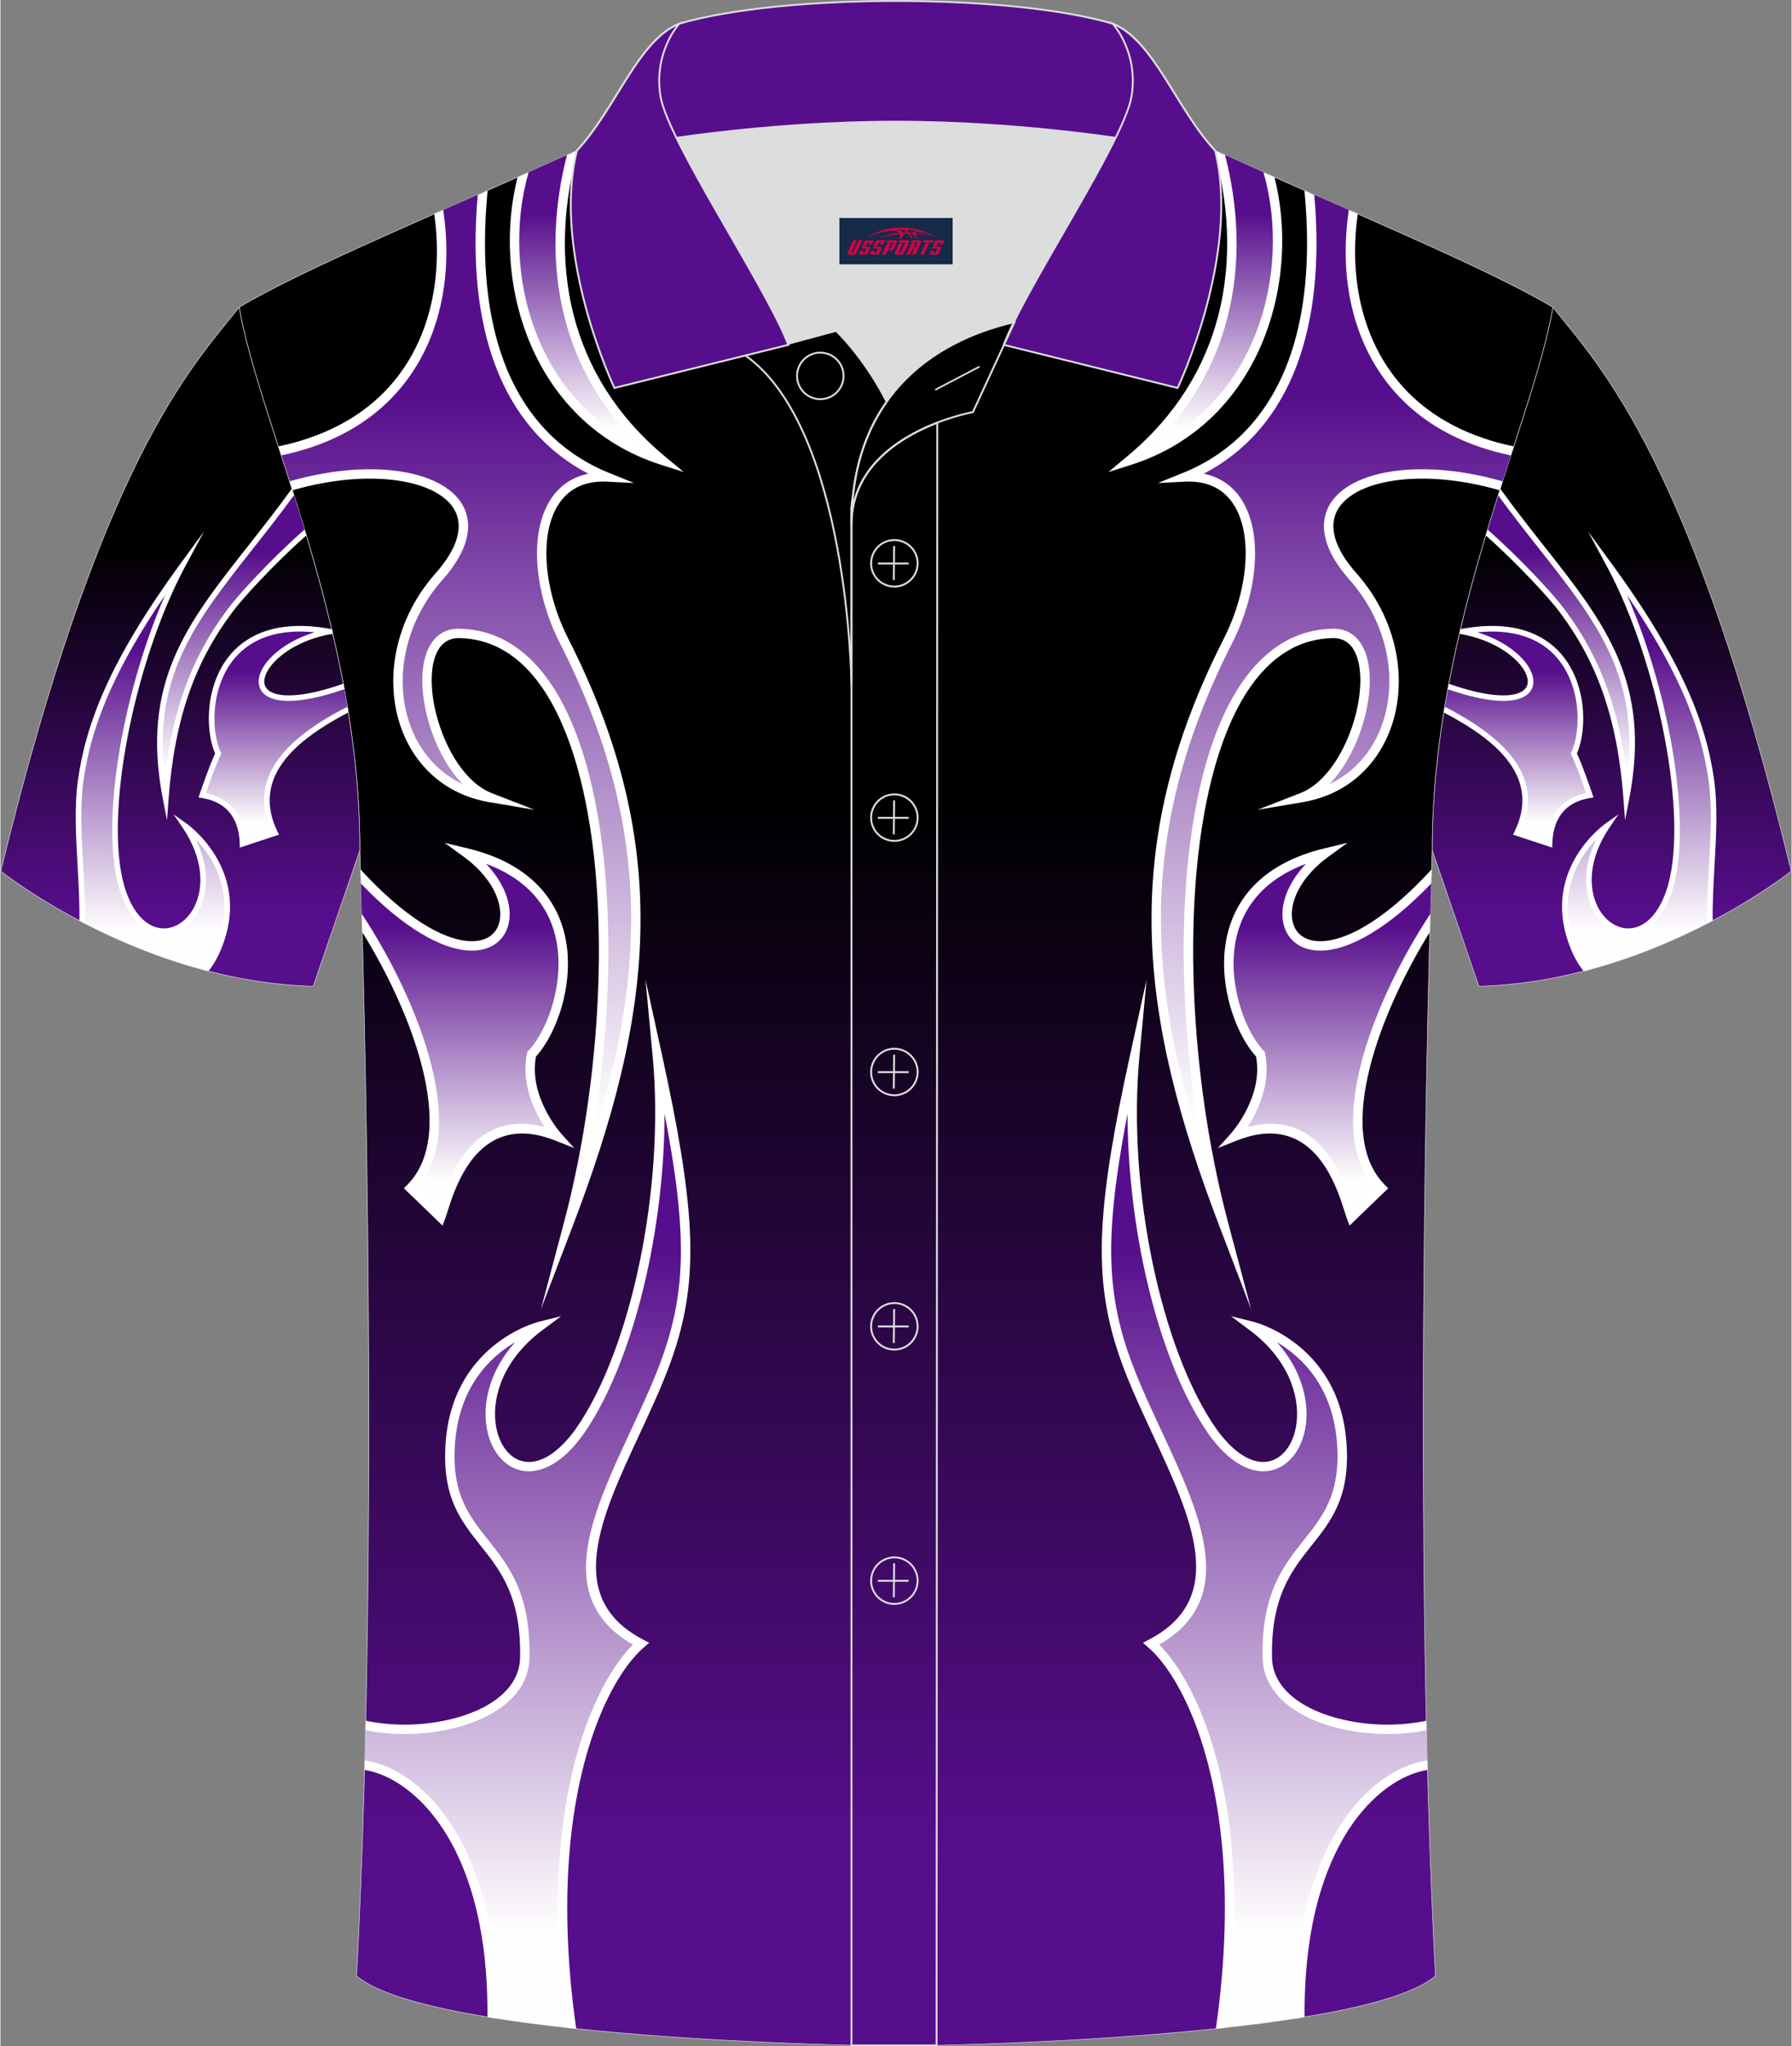 <?xml version="1.0" encoding="utf-8"?>
<!-- Generator: Adobe Illustrator 24.0.1, SVG Export Plug-In . SVG Version: 6.00 Build 0)  -->
<svg xmlns="http://www.w3.org/2000/svg" xmlns:xlink="http://www.w3.org/1999/xlink" version="1.1" id="图层_1" x="0px" y="0px" width="379.8px" height="433.5px" viewBox="0 0 379.63 433.53" enable-background="new 0 0 379.63 433.53" xml:space="preserve">
<rect x="0" y="0" width="379.63" height="433.53" fill="#808080" stroke="none"/>
<g>
	<g>
		
			<linearGradient id="SVGID_1_" gradientUnits="userSpaceOnUse" x1="341.511" y1="616.95" x2="341.511" y2="473.11" gradientTransform="matrix(1 0 0 1 0 -408)">
			<stop offset="0.1" style="stop-color:#570E8C"/>
			<stop offset="0.65" style="stop-color:#000000"/>
		</linearGradient>
		
			<path fill-rule="evenodd" clip-rule="evenodd" fill="url(#SVGID_1_)" stroke="#DCDDDD" stroke-width="0.118" stroke-miterlimit="22.926" d="    M329.05,65.11c10.24,12.8,29.36,32.42,50.52,119.44c0,0-29.19,23.38-66.21,24.4c0,0-7.16-20.82-9.9-28.84    C303.46,132.33,324.77,89.87,329.05,65.11z"/>
		
			<linearGradient id="SVGID_2_" gradientUnits="userSpaceOnUse" x1="330.422" y1="512.22" x2="330.422" y2="577.36" gradientTransform="matrix(1 0 0 1 0 -408)">
			<stop offset="0.2" style="stop-color:#570E8C"/>
			<stop offset="0.9" style="stop-color:#FFFEFE"/>
		</linearGradient>
		<path fill-rule="evenodd" clip-rule="evenodd" fill="url(#SVGID_2_)" d="M317.66,104.22c16.83,23.22,32.85,35.11,26.94,65.14    c-1.29-17.5-5.75-29.48-13.66-40.05c-2.16-2.92-8.94-10.3-15.94-16.51C315.89,109.87,316.77,107.01,317.66,104.22z"/>
		
			<linearGradient id="SVGID_3_" gradientUnits="userSpaceOnUse" x1="321.441" y1="541.2" x2="321.441" y2="586.75" gradientTransform="matrix(1 0 0 1 0 -408)">
			<stop offset="0.2" style="stop-color:#570E8C"/>
			<stop offset="0.9" style="stop-color:#FFFEFE"/>
		</linearGradient>
		<path fill-rule="evenodd" clip-rule="evenodd" fill="url(#SVGID_3_)" d="M309.95,133.79c25.26-4.53,27.13,18.27,23.53,25.83    c1.26,2.56,3.39,8.85,3.39,8.85c-7.51,1.19-8.48,7.26-8.53,10.28l-6.91-2.29c6.02-12.37-4.59-20.53-15.41-26.16    c0.27-1.64,0.55-3.28,0.86-4.9C332.24,154.21,327.03,137,309.95,133.79z"/>
		
			<linearGradient id="SVGID_4_" gradientUnits="userSpaceOnUse" x1="347.34" y1="527.83" x2="347.34" y2="613.58" gradientTransform="matrix(1 0 0 1 0 -408)">
			<stop offset="0.2" style="stop-color:#570E8C"/>
			<stop offset="0.9" style="stop-color:#FFFEFE"/>
		</linearGradient>
		<path fill-rule="evenodd" clip-rule="evenodd" fill="url(#SVGID_4_)" d="M340.63,174.89c0,0-13.21,9.14-7.71,24.66    c0.89,2.57,2.01,4.5,3.27,6.03c10.14-2.67,19.06-6.54,26.14-10.23c-0.18-9.64,1.55-20.94,0.35-29.76    c-1.65-12.04-6.73-25.39-21.61-45.76c10.55,19.62,17.41,52.43,12.89,68.11C348.07,207.56,328.36,192.9,340.63,174.89z"/>
		<path fill-rule="evenodd" clip-rule="evenodd" fill="#FFFFFF" d="M317.88,103.53c3.16,4.38,6.31,8.37,9.28,12.14    c13.02,16.5,22.89,29.02,18.02,53.81l-0.84,4.29l-0.32-4.36c-0.64-8.7-2.07-16.02-4.31-22.47s-5.31-12.03-9.23-17.27l0,0    c-2.13-2.88-8.76-10.1-15.65-16.24l0.37-1.24c7.11,6.27,14.03,13.81,16.23,16.78l0,0c3.99,5.33,7.11,11.02,9.39,17.58    c1.87,5.38,3.18,11.35,3.95,18.18c2.76-21.33-6.53-33.11-18.53-48.33c-2.82-3.58-5.79-7.34-8.8-11.47L317.88,103.53z"/>
		<path fill-rule="evenodd" clip-rule="evenodd" fill="#FFFFFF" d="M309.85,133.21c6.71-1.21,11.83-0.51,15.65,1.32    c2.92,1.39,5.08,3.43,6.64,5.79c1.54,2.34,2.48,5,2.96,7.63c0.8,4.48,0.25,8.93-0.96,11.67c1.29,2.73,3.29,8.65,3.3,8.67    l0.21,0.66l-0.68,0.11c-3.55,0.56-5.54,2.26-6.65,4.17c-1.12,1.93-1.36,4.1-1.39,5.54l-0.02,0.8l-0.76-0.25l-6.91-2.28l-0.64-0.21    l0.3-0.6c3.5-7.19,1.14-12.92-3.59-17.53c-3.1-3.02-7.22-5.58-11.39-7.76l0.2-1.22c4.37,2.26,8.73,4.94,12.01,8.14    c4.94,4.81,7.48,10.79,4.11,18.28l5.54,1.83c0.1-1.52,0.46-3.5,1.52-5.32c1.19-2.05,3.25-3.88,6.79-4.62    c-0.57-1.66-2.13-6.09-3.14-8.13l-0.13-0.26l0.12-0.26c1.2-2.52,1.77-6.83,0.98-11.21c-0.45-2.49-1.33-4.99-2.78-7.19    c-1.44-2.19-3.45-4.09-6.16-5.38c-3.03-1.45-6.95-2.14-11.93-1.64c5.29,1.61,9.13,4.54,10.84,7.3c0.94,1.52,1.26,3.01,0.85,4.26    c-0.41,1.28-1.55,2.26-3.51,2.71c-2.83,0.65-7.54,0.18-14.49-2.22l0.22-1.16c6.78,2.37,11.32,2.85,14,2.23    c1.51-0.35,2.36-1.04,2.65-1.92c0.29-0.91,0.02-2.06-0.73-3.28c-1.87-3.02-6.58-6.28-13.06-7.5l-0.62-0.12l0.23-0.97    L309.85,133.21z"/>
		<path fill-rule="evenodd" clip-rule="evenodd" fill="#FFFFFF" d="M338.25,177.79c-3.44,3.6-8.49,11.07-4.77,21.56l0,0    c0.91,2.6,2.05,4.54,3.35,6.05l-1.28,0.34c-1.22-1.54-2.31-3.47-3.19-6c-5.65-15.94,7.89-25.31,7.93-25.33l2.66-1.88l-1.84,2.69    c-4.51,6.62-4.58,12.74-2.63,16.75c0.84,1.73,2.06,3.06,3.46,3.86c1.37,0.79,2.91,1.06,4.42,0.7c2.71-0.65,5.4-3.33,7.03-8.76l0,0    c2.18-7.57,1.67-19.21-0.64-31.43c-2.43-12.82-6.84-26.25-12.2-36.23l-4.05-7.53l5.05,6.91c7.46,10.22,12.47,18.69,15.82,26.11    c3.36,7.44,5.06,13.84,5.89,19.91c0.74,5.41,0.39,11.7,0.04,17.98c-0.22,3.93-0.44,7.87-0.38,11.55l-1.18,0.61    c-0.08-3.9,0.15-8.06,0.38-12.23c0.35-6.23,0.69-12.47-0.03-17.75c-0.82-5.97-2.49-12.26-5.8-19.59    c-2.66-5.88-6.37-12.44-11.55-20.03c3.98,9.03,7.21,19.75,9.17,30.07c2.34,12.38,2.85,24.23,0.61,31.98v0.01    c-1.77,5.89-4.79,8.83-7.88,9.57c-1.83,0.44-3.67,0.11-5.29-0.82c-1.59-0.92-2.98-2.42-3.93-4.37    C335.64,188.82,335.4,183.57,338.25,177.79z"/>
	</g>
	
		<linearGradient id="SVGID_5_" gradientUnits="userSpaceOnUse" x1="189.816" y1="841.45" x2="189.816" y2="435.82" gradientTransform="matrix(1 0 0 1 0 -408)">
		<stop offset="0.1" style="stop-color:#570E8C"/>
		<stop offset="0.65" style="stop-color:#000000"/>
	</linearGradient>
	
		<path fill-rule="evenodd" clip-rule="evenodd" fill="url(#SVGID_5_)" stroke="#DCDDDD" stroke-width="0.118" stroke-miterlimit="22.926" d="   M76.18,180.12c0,0,4.68,137.15-0.7,238.51c15.6,13.15,104.62,14.84,114.34,14.82c9.72,0.03,98.74-1.67,114.34-14.82   c-5.38-101.36-0.7-238.51-0.7-238.51c0-47.79,21.31-90.25,25.59-115.01c-13.68-8.25-45.44-21.32-67.38-31.34   c-5.84-2.66-10.73-4.57-15.09-5.94l-113.56-0.01c-4.32,1.37-9.2,3.29-15.06,5.95c-21.94,10.02-53.7,23.09-67.37,31.34   C54.87,89.87,76.18,132.33,76.18,180.12z"/>
	<g>
		<g>
			
				<linearGradient id="SVGID_6_" gradientUnits="userSpaceOnUse" x1="124.589" y1="440.31" x2="124.589" y2="505.49" gradientTransform="matrix(1 0 0 1 0 -408)">
				<stop offset="0.2" style="stop-color:#570E8C"/>
				<stop offset="0.9" style="stop-color:#FFFEFE"/>
			</linearGradient>
			<path fill-rule="evenodd" clip-rule="evenodd" fill="url(#SVGID_6_)" d="M110.76,37.02c-6.01,22.27,2.68,51.9,29.48,60.47     c-23.2-19.31-24.28-45.5-18.99-65.18c-1.06,0.46-2.15,0.95-3.28,1.46C115.66,34.82,113.25,35.91,110.76,37.02z"/>
			
				<linearGradient id="SVGID_7_" gradientUnits="userSpaceOnUse" x1="96.917" y1="448.81" x2="96.917" y2="667.27" gradientTransform="matrix(1 0 0 1 0 -408)">
				<stop offset="0.2" style="stop-color:#570E8C"/>
				<stop offset="0.9" style="stop-color:#FFFEFE"/>
			</linearGradient>
			<path fill-rule="evenodd" clip-rule="evenodd" fill="url(#SVGID_7_)" d="M128.52,101.04c-15.62-0.69-17,19.12-9.09,34.67     c22.4,44,17.81,79.44,0.97,123.56c13.71-51.58,9.85-124.32-23.08-125.11c-12.59-0.3-6.55,29.7,6.45,34.77     c-20.46-3.46-26.11-29.56-10.79-46.85c15.36-17.33-6.22-26.47-31.43-19.19c-0.8-2.52-1.59-4.97-2.37-7.37     c28.24-5.83,36.87-28.93,33.7-50.62l9.3-4.09C98.93,76.59,111.93,94.32,128.52,101.04z"/>
			
				<linearGradient id="SVGID_8_" gradientUnits="userSpaceOnUse" x1="97.815" y1="588.7" x2="97.815" y2="665.87" gradientTransform="matrix(1 0 0 1 0 -408)">
				<stop offset="0.2" style="stop-color:#570E8C"/>
				<stop offset="0.9" style="stop-color:#FFFEFE"/>
			</linearGradient>
			<path fill-rule="evenodd" clip-rule="evenodd" fill="url(#SVGID_8_)" d="M98.77,180.7c28.9,6.97,20.96,35.31,13.82,42.63     c-1.92,9.17,5.43,17.38,5.43,17.38c-18.89-7.53-23.34,13.56-24.72,17.16l-6.37-6.15c11.97-12.07,0.14-39.96-10.3-56.23     c-0.11-4.01-0.2-7.3-0.28-9.81C104.01,215.04,116.37,193.54,98.77,180.7z"/>
			
				<linearGradient id="SVGID_9_" gradientUnits="userSpaceOnUse" x1="111.208" y1="631.6" x2="111.208" y2="837.67" gradientTransform="matrix(1 0 0 1 0 -408)">
				<stop offset="0.2" style="stop-color:#570E8C"/>
				<stop offset="0.9" style="stop-color:#FFFEFE"/>
			</linearGradient>
			<path fill-rule="evenodd" clip-rule="evenodd" fill="url(#SVGID_9_)" d="M114.25,281.01c0,0-18.07,4.5-18.96,25.86     c-1,21.24,16.35,18.78,15.85,44.29c-0.25,12.53-20.22,17.27-33.74,14.38c-0.06,2.81-0.13,5.61-0.2,8.41     c10.19,1.45,27.35,15.38,27.02,53.51c5.29,0.85,10.96,1.58,16.78,2.21c-6.65-47.16,5.89-73.79,14.73-81.44     c-24.12-12.59-0.42-40.35,6.66-63.85c4.48-14.87,3.81-28.96-3.17-60.78c2.69,28.78-4.8,63.02-16.45,79.66     C107.94,323.96,93.32,296.63,114.25,281.01z"/>
		</g>
		<path fill-rule="evenodd" clip-rule="evenodd" fill="#FFFFFF" d="M111.95,36.49c-3.05,10.57-2.67,22.96,1.52,33.9    c3.91,10.22,11.17,19.18,22.08,24.21c-8.46-8.26-13.4-17.54-15.88-26.93c-3.19-12.09-2.3-24.35,0.41-34.84    c0.8-0.35,1.58-0.69,2.34-1.02c-2.95,10.54-4.07,23.05-0.82,35.35c2.75,10.43,8.66,20.73,19.28,29.57l3.93,3.27l-4.87-1.55    c-0.45-0.14-0.88-0.29-1.29-0.43l0,0c-13.63-4.8-22.5-15.04-27.04-26.91c-4.14-10.79-4.69-22.95-2.01-33.56L111.95,36.49z"/>
		<path fill-rule="evenodd" clip-rule="evenodd" fill="#FFFFFF" d="M128.48,102.04c-2.47-0.11-4.55,0.33-6.26,1.2    c-2.07,1.05-3.61,2.75-4.67,4.9c-1.09,2.21-1.69,4.89-1.81,7.83c-0.26,5.98,1.38,12.99,4.59,19.3    c11.28,22.15,15.76,42.17,15.3,62.21c-0.45,20.01-5.84,40.01-14.3,62.16l-6.79,17.77l4.89-18.37c4.35-16.37,6.93-34.88,7.35-52.53    c0.42-17.4-1.25-33.95-5.36-46.76c-4.04-12.59-10.43-21.52-19.49-23.92c-1.48-0.39-3.02-0.61-4.63-0.65    c-1.82-0.04-3.17,0.67-4.1,1.89c-1.09,1.43-1.66,3.56-1.78,6.06c-0.12,2.59,0.25,5.54,1.03,8.51c1.88,7.12,6.13,14.23,11.68,16.39    l9.06,3.53l-9.59-1.62c-4.76-0.8-8.76-2.79-11.92-5.59c-3.37-2.99-5.79-6.91-7.14-11.3c-1.35-4.37-1.65-9.21-0.83-14.08    c1.03-6.08,3.81-12.21,8.52-17.52c3.61-4.07,5.07-7.61,4.87-10.51c-0.15-2.22-1.32-4.11-3.26-5.59c-2.04-1.57-4.93-2.7-8.42-3.34    c-6.41-1.18-14.76-0.68-23.57,1.87l-0.6-1.9c9.15-2.64,17.84-3.16,24.54-1.93c3.8,0.7,6.98,1.96,9.27,3.72    c2.4,1.84,3.84,4.21,4.04,7.05c0.24,3.42-1.38,7.46-5.37,11.97c-4.45,5.02-7.08,10.8-8.05,16.53c-0.77,4.56-0.49,9.09,0.77,13.16    c1.25,4.05,3.46,7.65,6.56,10.39c1.46,1.29,3.11,2.39,4.96,3.26c-3.47-3.56-6.07-8.78-7.45-13.98c-0.83-3.15-1.22-6.31-1.09-9.11    c0.14-2.89,0.84-5.41,2.18-7.17c1.31-1.73,3.21-2.73,5.74-2.67c1.78,0.04,3.48,0.29,5.09,0.71c9.8,2.61,16.64,12.01,20.89,25.25    c4.18,13.02,5.88,29.8,5.45,47.41c-0.29,12.21-1.61,24.84-3.82,36.89c5.18-15.98,8.34-31.01,8.68-46    c0.45-19.71-3.97-39.42-15.09-61.26c-3.36-6.6-5.08-13.97-4.8-20.29c0.14-3.21,0.8-6.17,2.02-8.63c1.25-2.53,3.09-4.54,5.56-5.8    c0.99-0.5,2.08-0.88,3.27-1.12c-8.38-4.35-15.56-11.76-19.81-23.2c-3.41-9.19-4.93-20.98-3.63-35.86l2.09-0.92    c-1.44,15.09,0.01,26.94,3.41,36.09c4.62,12.43,12.85,19.87,22.25,23.68l5.38,2.18L128.48,102.04L128.48,102.04z M58.89,94.57    l0.62,1.91c2.3-0.48,4.48-1.07,6.53-1.77c9.31-3.16,16.07-8.45,20.67-14.96l0,0c4.59-6.49,7.01-14.18,7.64-22.16    c0.34-4.33,0.15-8.76-0.51-13.12l-1.9,0.83c0.57,4.04,0.73,8.12,0.41,12.13c-0.6,7.63-2.91,14.98-7.28,21.16l0,0    c-4.36,6.17-10.81,11.2-19.69,14.21C63.35,93.52,61.19,94.1,58.89,94.57z"/>
		<path fill-rule="evenodd" clip-rule="evenodd" fill="#FFFFFF" d="M99,179.73c6.49,1.56,11.19,4.19,14.5,7.42    c3.59,3.5,5.53,7.7,6.34,12.02c0.79,4.28,0.47,8.67-0.49,12.62c-1.24,5.14-3.56,9.57-5.84,12.02c-1.62,8.57,5.23,16.22,5.24,16.24    l2.86,3.18l-3.97-1.58c-12.98-5.18-18.74,4.08-21.41,10.78c-0.64,1.61-1.13,3.15-1.49,4.29l0,0c-0.21,0.66-0.38,1.19-0.5,1.52    l-0.54,1.41l-1.09-1.05l-6.37-6.15l-0.73-0.7l0.71-0.72c5.54-5.59,5.67-14.89,3.2-24.79c-2.51-10.06-7.7-20.68-12.74-28.78    l-0.1-3.85c5.65,8.52,11.92,20.69,14.78,32.15c2.53,10.12,2.42,19.73-3.03,25.94l4.52,4.36c0.36-1.12,0.84-2.63,1.53-4.37    c2.75-6.9,8.49-16.25,20.96-12.91c-2.13-3.26-5.07-9.21-3.73-15.64l0.06-0.29l0.2-0.21c2.13-2.18,4.35-6.37,5.54-11.32    c0.89-3.7,1.2-7.81,0.46-11.79c-0.73-3.94-2.5-7.76-5.77-10.95c-2.28-2.22-5.29-4.14-9.19-5.59c3.48,3.64,5.08,7.59,5.02,10.86    c-0.04,2.32-0.89,4.33-2.48,5.7c-1.57,1.35-3.82,2.05-6.67,1.8c-5.35-0.48-13.02-4.44-22.39-14.16l-0.09-3    c9.68,10.5,17.42,14.7,22.66,15.17c2.27,0.2,4.02-0.31,5.19-1.32c1.15-0.99,1.76-2.48,1.79-4.22c0.06-3.66-2.37-8.39-7.76-12.32    l-4.04-2.94L99,179.73z"/>
		<path fill-rule="evenodd" clip-rule="evenodd" fill="#FFFFFF" d="M109.09,284.35c-5.17,3.04-12.26,9.55-12.81,22.56v0.01    c-0.46,9.85,3.19,14.44,7.06,19.29c4.4,5.53,9.06,11.38,8.79,24.98c-0.02,1.09-0.18,2.12-0.45,3.09    c-1.3,4.56-5.21,7.92-10.27,10.09c-4.92,2.11-10.97,3.11-16.72,2.99c-2.53-0.05-5.01-0.31-7.31-0.79l0.05-2.03    c2.28,0.5,4.76,0.78,7.3,0.83l0,0c5.48,0.11,11.23-0.84,15.9-2.84c4.53-1.94,8.01-4.88,9.13-8.8c0.23-0.82,0.37-1.68,0.38-2.58    c0.25-12.87-4.18-18.44-8.36-23.69c-4.1-5.15-7.98-10.03-7.49-20.63c0.93-22.11,19.66-26.77,19.72-26.78l4.83-1.21l-3.99,2.98    c-8.03,5.99-10.62,13.73-9.92,19.59c0.28,2.36,1.09,4.41,2.28,5.88c1.14,1.41,2.64,2.29,4.35,2.42c2.95,0.22,6.62-1.75,10.4-7.02    l0,0c5.82-8.31,10.59-21.1,13.55-35.42c2.89-14.01,4.04-29.46,2.72-43.57l-1.51-16.17l3.48,15.87c3.5,15.95,5.42,27.48,5.9,36.9    c0.49,9.49-0.48,16.83-2.75,24.37c-1.89,6.29-4.94,12.83-7.95,19.3c-8.15,17.51-16.1,34.56,0.8,43.38l1.3,0.68l-1.11,0.96    c-5.89,5.1-13.49,18.94-15.66,42.05c-1.02,10.86-0.83,23.76,1.3,38.74l-2.05-0.22c-2.09-14.93-2.26-27.82-1.24-38.7    c2.1-22.42,9.31-36.44,15.31-42.42c-16.98-9.84-8.83-27.35-0.47-45.32c2.99-6.42,6.01-12.9,7.85-19.03    c2.21-7.33,3.15-14.47,2.67-23.7c-0.34-6.73-1.44-14.58-3.34-24.43c-0.02,10.63-1.21,21.54-3.3,31.69    c-3.01,14.57-7.9,27.64-13.88,36.17v0.01c-4.24,5.92-8.57,8.12-12.17,7.85c-2.29-0.17-4.27-1.33-5.75-3.15    c-1.43-1.76-2.4-4.16-2.72-6.9C102.33,296.48,103.98,290.04,109.09,284.35L109.09,284.35z M77.22,372.96l-0.05,2.01l0.22,0.04    c4.88,0.82,11.34,4.61,16.59,12.75c5.33,8.27,9.38,20.98,9.24,39.53v0.03l1.99,0.32v-0.34c0.14-19-4.04-32.07-9.56-40.62    c-5.6-8.68-12.61-12.75-17.94-13.64L77.22,372.96z"/>
		<g>
			
				<linearGradient id="SVGID_10_" gradientUnits="userSpaceOnUse" x1="255.044" y1="440.31" x2="255.044" y2="505.49" gradientTransform="matrix(1 0 0 1 0 -408)">
				<stop offset="0.2" style="stop-color:#570E8C"/>
				<stop offset="0.9" style="stop-color:#FFFEFE"/>
			</linearGradient>
			<path fill-rule="evenodd" clip-rule="evenodd" fill="url(#SVGID_10_)" d="M268.88,37.02c6.01,22.27-2.68,51.9-29.48,60.47     c23.2-19.31,24.28-45.5,18.99-65.18c1.06,0.46,2.16,0.95,3.28,1.46C263.98,34.82,266.39,35.91,268.88,37.02z"/>
			
				<linearGradient id="SVGID_11_" gradientUnits="userSpaceOnUse" x1="282.716" y1="448.81" x2="282.716" y2="667.27" gradientTransform="matrix(1 0 0 1 0 -408)">
				<stop offset="0.2" style="stop-color:#570E8C"/>
				<stop offset="0.9" style="stop-color:#FFFEFE"/>
			</linearGradient>
			<path fill-rule="evenodd" clip-rule="evenodd" fill="url(#SVGID_11_)" d="M251.12,101.04c15.62-0.69,17,19.12,9.09,34.67     c-22.4,44-17.81,79.44-0.97,123.56c-13.71-51.58-9.85-124.32,23.08-125.11c12.59-0.3,6.55,29.7-6.45,34.77     c20.46-3.46,26.11-29.56,10.79-46.85c-15.36-17.33,6.22-26.47,31.43-19.19c0.8-2.52,1.59-4.97,2.37-7.37     c-28.24-5.83-36.87-28.93-33.7-50.62l-9.3-4.09C280.71,76.59,267.71,94.32,251.12,101.04z"/>
			
				<linearGradient id="SVGID_12_" gradientUnits="userSpaceOnUse" x1="281.817" y1="588.7" x2="281.817" y2="665.87" gradientTransform="matrix(1 0 0 1 0 -408)">
				<stop offset="0.2" style="stop-color:#570E8C"/>
				<stop offset="0.9" style="stop-color:#FFFEFE"/>
			</linearGradient>
			<path fill-rule="evenodd" clip-rule="evenodd" fill="url(#SVGID_12_)" d="M280.87,180.7c-28.9,6.97-20.96,35.31-13.82,42.63     c1.92,9.17-5.43,17.38-5.43,17.38c18.89-7.53,23.34,13.56,24.72,17.16l6.37-6.15c-11.97-12.07-0.14-39.96,10.3-56.22     c0.11-4.01,0.2-7.3,0.28-9.81C275.63,215.04,263.27,193.54,280.87,180.7z"/>
			
				<linearGradient id="SVGID_13_" gradientUnits="userSpaceOnUse" x1="268.414" y1="631.6" x2="268.414" y2="837.67" gradientTransform="matrix(1 0 0 1 0 -408)">
				<stop offset="0.2" style="stop-color:#570E8C"/>
				<stop offset="0.9" style="stop-color:#FFFEFE"/>
			</linearGradient>
			<path fill-rule="evenodd" clip-rule="evenodd" fill="url(#SVGID_13_)" d="M265.39,281.01c0,0,18.07,4.5,18.96,25.86     c1,21.24-16.35,18.78-15.85,44.29c0.25,12.52,20.21,17.27,33.73,14.38c0.06,2.81,0.13,5.61,0.2,8.41     c-10.19,1.45-27.35,15.38-27.02,53.51c-5.29,0.85-10.96,1.58-16.78,2.21c6.65-47.16-5.89-73.79-14.73-81.44     c24.12-12.59,0.42-40.35-6.66-63.85c-4.48-14.87-3.81-28.96,3.17-60.78c-2.69,28.78,4.8,63.02,16.45,79.66     C271.7,323.96,286.32,296.63,265.39,281.01z"/>
		</g>
		<path fill-rule="evenodd" clip-rule="evenodd" fill="#FFFFFF" d="M267.7,36.49c3.04,10.57,2.67,22.96-1.53,33.9    C262.26,80.61,255,89.57,244.09,94.6c8.46-8.26,13.4-17.54,15.88-26.93c3.19-12.09,2.3-24.35-0.41-34.84    c-0.8-0.35-1.58-0.69-2.34-1.01c2.95,10.54,4.07,23.05,0.82,35.35c-2.75,10.43-8.66,20.73-19.28,29.57l-3.93,3.27l4.87-1.55    c0.45-0.14,0.88-0.29,1.29-0.43l0,0c13.63-4.8,22.5-15.04,27.04-26.91c4.14-10.79,4.69-22.95,2.01-33.56L267.7,36.49z"/>
		<path fill-rule="evenodd" clip-rule="evenodd" fill="#FFFFFF" d="M251.16,102.04c2.47-0.11,4.55,0.33,6.26,1.2    c2.07,1.05,3.61,2.75,4.67,4.9c1.09,2.21,1.69,4.89,1.81,7.83c0.26,5.98-1.38,12.99-4.59,19.3    c-11.28,22.15-15.76,42.17-15.3,62.21c0.45,20.01,5.84,40.01,14.3,62.16l6.79,17.77l-4.89-18.37    c-4.35-16.37-6.93-34.88-7.35-52.53c-0.42-17.4,1.25-33.95,5.36-46.76c4.04-12.59,10.43-21.52,19.49-23.92    c1.48-0.39,3.02-0.61,4.63-0.65c1.82-0.04,3.17,0.67,4.1,1.89c1.09,1.43,1.66,3.56,1.78,6.06c0.12,2.59-0.25,5.54-1.03,8.51    c-1.88,7.12-6.13,14.23-11.68,16.39l-9.06,3.53l9.59-1.62c4.76-0.8,8.76-2.79,11.92-5.59c3.37-2.99,5.79-6.91,7.14-11.3    c1.35-4.37,1.65-9.21,0.83-14.08c-1.03-6.08-3.81-12.21-8.52-17.52c-3.61-4.07-5.07-7.61-4.87-10.51    c0.15-2.22,1.32-4.11,3.26-5.59c2.04-1.57,4.93-2.7,8.42-3.34c6.41-1.18,14.76-0.68,23.57,1.87l0.6-1.9    c-9.15-2.64-17.85-3.16-24.54-1.93c-3.8,0.7-6.98,1.96-9.27,3.72c-2.4,1.84-3.84,4.21-4.04,7.05c-0.24,3.42,1.38,7.46,5.37,11.97    c4.45,5.02,7.08,10.8,8.05,16.53c0.77,4.56,0.49,9.09-0.77,13.16c-1.25,4.05-3.46,7.65-6.56,10.39c-1.46,1.29-3.11,2.39-4.96,3.26    c3.47-3.56,6.07-8.78,7.45-13.98c0.83-3.15,1.22-6.31,1.09-9.11c-0.14-2.89-0.84-5.41-2.18-7.17c-1.31-1.73-3.21-2.73-5.74-2.67    c-1.78,0.04-3.48,0.29-5.09,0.71c-9.8,2.61-16.64,12.01-20.89,25.25c-4.18,13.02-5.88,29.8-5.45,47.41    c0.29,12.21,1.61,24.84,3.82,36.89c-5.17-15.98-8.34-31.01-8.68-46c-0.45-19.71,3.97-39.42,15.09-61.26    c3.36-6.6,5.08-13.97,4.8-20.29c-0.14-3.21-0.8-6.17-2.02-8.63c-1.25-2.53-3.09-4.54-5.56-5.8c-0.99-0.5-2.08-0.88-3.27-1.12    c8.38-4.35,15.56-11.76,19.81-23.2c3.41-9.19,4.93-20.98,3.63-35.86l-2.09-0.92c1.44,15.09-0.01,26.94-3.41,36.09    c-4.62,12.43-12.85,19.87-22.25,23.68l-5.38,2.18L251.16,102.04L251.16,102.04z M320.75,94.57l-0.62,1.91    c-2.3-0.48-4.48-1.07-6.53-1.77c-9.31-3.16-16.07-8.45-20.67-14.96l0,0c-4.59-6.49-7.01-14.18-7.64-22.16    c-0.34-4.33-0.15-8.76,0.51-13.12l1.89,0.84c-0.57,4.04-0.73,8.12-0.41,12.12c0.6,7.63,2.91,14.98,7.28,21.16l0,0    c4.36,6.17,10.81,11.2,19.69,14.21C316.29,93.52,318.45,94.1,320.75,94.57z"/>
		<path fill-rule="evenodd" clip-rule="evenodd" fill="#FFFFFF" d="M280.64,179.73c-6.49,1.56-11.19,4.19-14.5,7.42    c-3.59,3.5-5.53,7.7-6.34,12.02c-0.8,4.28-0.47,8.67,0.49,12.62c1.24,5.14,3.56,9.57,5.84,12.02c1.62,8.57-5.23,16.22-5.24,16.24    l-2.86,3.18l3.97-1.58c12.98-5.18,18.74,4.08,21.42,10.78c0.64,1.61,1.13,3.15,1.49,4.29l0,0c0.21,0.66,0.38,1.19,0.5,1.52    l0.54,1.41l1.09-1.05l6.37-6.15l0.73-0.7l-0.71-0.72c-5.54-5.59-5.67-14.89-3.2-24.79c2.51-10.06,7.71-20.68,12.74-28.78l0.1-3.85    c-5.65,8.52-11.92,20.69-14.78,32.15c-2.53,10.12-2.42,19.73,3.03,25.94l-4.52,4.36c-0.36-1.12-0.84-2.63-1.53-4.37    c-2.75-6.9-8.48-16.25-20.96-12.91c2.13-3.26,5.07-9.21,3.73-15.64l-0.06-0.29l-0.2-0.21c-2.13-2.18-4.35-6.37-5.54-11.32    c-0.89-3.7-1.2-7.81-0.46-11.79c0.73-3.94,2.5-7.76,5.77-10.95c2.28-2.22,5.29-4.14,9.19-5.59c-3.48,3.64-5.08,7.59-5.02,10.86    c0.04,2.32,0.89,4.33,2.48,5.7c1.57,1.35,3.82,2.05,6.67,1.8c5.35-0.48,13.02-4.44,22.39-14.16l0.09-3    c-9.68,10.5-17.42,14.7-22.66,15.17c-2.27,0.2-4.02-0.31-5.19-1.32c-1.14-0.99-1.76-2.48-1.79-4.22    c-0.06-3.66,2.37-8.39,7.76-12.32l4.04-2.94L280.64,179.73z"/>
		<path fill-rule="evenodd" clip-rule="evenodd" fill="#FFFFFF" d="M270.55,284.35c5.17,3.04,12.26,9.55,12.81,22.56v0.01    c0.46,9.85-3.19,14.44-7.05,19.29c-4.4,5.53-9.06,11.38-8.79,24.98c0.02,1.09,0.18,2.12,0.45,3.09c1.3,4.56,5.21,7.92,10.27,10.09    c4.92,2.11,10.97,3.11,16.72,2.99c2.53-0.05,5.01-0.31,7.31-0.79l-0.05-2.03c-2.28,0.5-4.76,0.78-7.3,0.83l0,0    c-5.48,0.11-11.23-0.84-15.9-2.84c-4.53-1.94-8.01-4.88-9.13-8.8c-0.23-0.82-0.37-1.68-0.38-2.58    c-0.25-12.87,4.18-18.44,8.36-23.69c4.1-5.15,7.98-10.03,7.49-20.63c-0.93-22.11-19.66-26.77-19.72-26.78l-4.83-1.21l3.99,2.98    c8.03,5.99,10.62,13.73,9.92,19.59c-0.28,2.36-1.09,4.41-2.28,5.88c-1.14,1.41-2.64,2.29-4.35,2.42    c-2.95,0.22-6.62-1.75-10.4-7.02l0,0c-5.82-8.31-10.59-21.1-13.55-35.42c-2.89-14.01-4.04-29.46-2.72-43.57l1.51-16.17    l-3.48,15.87c-3.5,15.95-5.42,27.48-5.9,36.9c-0.49,9.49,0.48,16.83,2.75,24.37c1.89,6.29,4.94,12.83,7.95,19.3    c8.15,17.51,16.1,34.56-0.8,43.38l-1.3,0.68l1.11,0.96c5.89,5.1,13.49,18.94,15.66,42.05c1.02,10.86,0.83,23.76-1.3,38.74    l2.05-0.22c2.09-14.93,2.26-27.82,1.24-38.7c-2.1-22.42-9.31-36.44-15.31-42.42c16.98-9.84,8.83-27.35,0.47-45.32    c-2.99-6.42-6.01-12.9-7.85-19.03c-2.21-7.33-3.15-14.47-2.67-23.7c0.34-6.73,1.44-14.58,3.34-24.43    c0.02,10.63,1.21,21.54,3.3,31.69c3.01,14.57,7.9,27.64,13.88,36.17v0.01c4.24,5.92,8.57,8.12,12.17,7.85    c2.29-0.17,4.27-1.33,5.75-3.15c1.43-1.76,2.4-4.16,2.72-6.9C277.31,296.48,275.66,290.04,270.55,284.35L270.55,284.35z     M302.42,372.96l0.05,2.01l-0.22,0.04c-4.88,0.82-11.34,4.61-16.59,12.75c-5.33,8.27-9.38,20.98-9.24,39.53v0.03l-1.99,0.32v-0.34    c-0.14-19,4.04-32.07,9.56-40.62c5.6-8.68,12.61-12.75,17.94-13.64L302.42,372.96z"/>
	</g>
	<g>
		
			<linearGradient id="SVGID_14_" gradientUnits="userSpaceOnUse" x1="38.121" y1="616.95" x2="38.121" y2="473.11" gradientTransform="matrix(1 0 0 1 0 -408)">
			<stop offset="0.1" style="stop-color:#570E8C"/>
			<stop offset="0.65" style="stop-color:#000000"/>
		</linearGradient>
		
			<path fill-rule="evenodd" clip-rule="evenodd" fill="url(#SVGID_14_)" stroke="#DCDDDD" stroke-width="0.118" stroke-miterlimit="22.926" d="    M50.59,65.11C40.35,77.91,21.23,97.53,0.07,184.55c0,0,29.19,23.38,66.21,24.4c0,0,7.17-20.82,9.9-28.84    C76.18,132.33,54.87,89.87,50.59,65.11z"/>
		
			<linearGradient id="SVGID_15_" gradientUnits="userSpaceOnUse" x1="49.21" y1="512.22" x2="49.21" y2="577.36" gradientTransform="matrix(1 0 0 1 0 -408)">
			<stop offset="0.2" style="stop-color:#570E8C"/>
			<stop offset="0.9" style="stop-color:#FFFEFE"/>
		</linearGradient>
		<path fill-rule="evenodd" clip-rule="evenodd" fill="url(#SVGID_15_)" d="M61.98,104.22c-16.83,23.22-32.85,35.11-26.94,65.14    c1.29-17.5,5.75-29.48,13.66-40.05c2.16-2.92,8.93-10.3,15.94-16.51C63.75,109.87,62.87,107.01,61.98,104.22z"/>
		
			<linearGradient id="SVGID_16_" gradientUnits="userSpaceOnUse" x1="58.191" y1="541.2" x2="58.191" y2="586.75" gradientTransform="matrix(1 0 0 1 0 -408)">
			<stop offset="0.2" style="stop-color:#570E8C"/>
			<stop offset="0.9" style="stop-color:#FFFEFE"/>
		</linearGradient>
		<path fill-rule="evenodd" clip-rule="evenodd" fill="url(#SVGID_16_)" d="M69.69,133.79c-25.26-4.53-27.14,18.27-23.53,25.83    c-1.26,2.56-3.39,8.85-3.39,8.85c7.51,1.19,8.48,7.26,8.53,10.28l6.91-2.29c-6.02-12.37,4.59-20.53,15.41-26.16    c-0.27-1.64-0.55-3.28-0.86-4.9C47.4,154.21,52.61,137,69.69,133.79z"/>
		
			<linearGradient id="SVGID_17_" gradientUnits="userSpaceOnUse" x1="32.293" y1="527.83" x2="32.293" y2="613.58" gradientTransform="matrix(1 0 0 1 0 -408)">
			<stop offset="0.2" style="stop-color:#570E8C"/>
			<stop offset="0.9" style="stop-color:#FFFEFE"/>
		</linearGradient>
		<path fill-rule="evenodd" clip-rule="evenodd" fill="url(#SVGID_17_)" d="M39.01,174.89c0,0,13.21,9.14,7.71,24.66    c-0.89,2.57-2.01,4.5-3.27,6.03c-10.14-2.67-19.06-6.54-26.14-10.23c0.18-9.64-1.55-20.94-0.35-29.76    c1.65-12.04,6.73-25.39,21.61-45.76c-10.55,19.62-17.41,52.43-12.89,68.11C31.57,207.56,51.28,192.9,39.01,174.89z"/>
		<path fill-rule="evenodd" clip-rule="evenodd" fill="#FFFFFF" d="M61.76,103.53c-3.16,4.38-6.31,8.37-9.28,12.14    c-13.01,16.5-22.89,29.02-18.02,53.81l0.84,4.29l0.32-4.36c0.64-8.7,2.07-16.02,4.31-22.47s5.31-12.03,9.23-17.27l0,0    c2.13-2.88,8.76-10.1,15.65-16.24l-0.37-1.24c-7.11,6.27-14.03,13.81-16.23,16.78l0,0c-3.99,5.33-7.11,11.02-9.39,17.58    c-1.87,5.38-3.18,11.35-3.95,18.18C32.1,143.4,41.4,131.62,53.4,116.4c2.82-3.58,5.79-7.34,8.8-11.47L61.76,103.53z"/>
		<path fill-rule="evenodd" clip-rule="evenodd" fill="#FFFFFF" d="M69.79,133.21c-6.71-1.21-11.83-0.51-15.65,1.32    c-2.92,1.39-5.08,3.43-6.64,5.79c-1.54,2.34-2.48,5-2.96,7.63c-0.8,4.48-0.25,8.93,0.96,11.67c-1.29,2.73-3.29,8.65-3.3,8.67    l-0.21,0.66l0.68,0.11c3.55,0.56,5.54,2.26,6.65,4.17c1.12,1.93,1.36,4.1,1.39,5.54l0.02,0.8l0.76-0.25l6.91-2.28l0.64-0.21    l-0.3-0.6c-3.5-7.19-1.14-12.92,3.59-17.53c3.1-3.02,7.22-5.58,11.39-7.76l-0.2-1.22c-4.37,2.26-8.73,4.94-12.01,8.14    c-4.94,4.81-7.48,10.79-4.11,18.28l-5.54,1.83c-0.1-1.52-0.46-3.5-1.52-5.32c-1.19-2.05-3.25-3.88-6.79-4.62    c0.57-1.66,2.14-6.09,3.14-8.13l0.13-0.26l-0.12-0.26c-1.2-2.52-1.77-6.83-0.98-11.21c0.45-2.49,1.33-4.99,2.78-7.19    c1.44-2.19,3.45-4.09,6.16-5.38c3.03-1.45,6.95-2.14,11.93-1.64c-5.29,1.61-9.13,4.54-10.84,7.3c-0.94,1.52-1.26,3.01-0.85,4.26    c0.41,1.28,1.55,2.26,3.51,2.71c2.83,0.65,7.54,0.18,14.49-2.22l-0.22-1.16c-6.78,2.37-11.32,2.85-14,2.23    c-1.51-0.35-2.36-1.04-2.65-1.92c-0.29-0.91-0.02-2.06,0.73-3.28c1.87-3.02,6.58-6.28,13.06-7.5l0.62-0.12l-0.23-0.97    L69.79,133.21z"/>
		<path fill-rule="evenodd" clip-rule="evenodd" fill="#FFFFFF" d="M41.39,177.79c3.44,3.6,8.49,11.07,4.77,21.56l0,0    c-0.91,2.6-2.05,4.54-3.35,6.05l1.28,0.34c1.22-1.54,2.31-3.47,3.19-6c5.65-15.94-7.89-25.31-7.93-25.33l-2.66-1.88l1.84,2.69    c4.51,6.62,4.58,12.74,2.63,16.75c-0.84,1.73-2.06,3.06-3.45,3.86c-1.37,0.79-2.91,1.06-4.42,0.7c-2.71-0.65-5.4-3.33-7.03-8.76    l0,0c-2.18-7.57-1.67-19.21,0.64-31.43c2.43-12.82,6.84-26.25,12.2-36.23l4.05-7.53l-5.05,6.91    c-7.46,10.22-12.47,18.69-15.82,26.11c-3.36,7.44-5.06,13.84-5.89,19.91c-0.74,5.41-0.39,11.7-0.04,17.98    c0.22,3.93,0.44,7.87,0.38,11.55l1.18,0.61c0.08-3.9-0.15-8.06-0.38-12.23c-0.35-6.23-0.69-12.47,0.03-17.75    c0.82-5.97,2.49-12.26,5.8-19.59c2.66-5.88,6.37-12.44,11.55-20.03c-3.98,9.03-7.21,19.75-9.17,30.07    c-2.34,12.38-2.85,24.23-0.61,31.98v0.01c1.77,5.89,4.79,8.83,7.88,9.57c1.83,0.44,3.67,0.11,5.29-0.82    c1.59-0.92,2.98-2.42,3.93-4.37C44,188.82,44.24,183.57,41.39,177.79z"/>
	</g>
	<path fill-rule="evenodd" clip-rule="evenodd" fill="#DCDDDD" d="M187.84,85.11c6.44-9.11,16.35-14.37,26.94-16.84   c5.24-10.64,16.09-27.82,21.62-39.14c-26.77-6.52-66.38-6.52-93.15,0c6.43,13.14,20,34.17,23.66,43.71l10.22-2.75   C177.12,70.09,183.12,75.76,187.84,85.11z"/>
	<path fill="none" stroke="#DCDDDD" stroke-width="0.4" stroke-miterlimit="10" d="M157.86,75.28l19.26-5.19c0,0,6,5.67,10.72,15.03   c-3.78,5.35-6.37,12.04-7.18,20.26c-0.14,0.74-0.24,1.47-0.28,2.18v3.57v33.98C180.38,145.1,179.85,90.85,157.86,75.28z"/>
	<path fill="none" stroke="#DCDDDD" stroke-width="0.4" stroke-miterlimit="10" d="M180.38,107.56v3.57c0-1.99,0.1-3.91,0.28-5.75   C180.51,106.12,180.42,106.85,180.38,107.56L180.38,107.56z M180.38,111.13v322.2h18.04l0.14-343.78   C190.96,92.48,180.38,98.79,180.38,111.13z"/>
	<path fill-rule="evenodd" clip-rule="evenodd" fill="#570E8C" stroke="#DCDDDD" stroke-width="0.4" stroke-miterlimit="10" d="   M121.9,33.11c13.39-3.26,40.91-7.33,67.91-7.33s54.52,4.07,67.91,7.33l-0.28-1.2c-8.22-8.78-12.93-23.33-21.69-26.89   C224.82,1.8,207.32,0.2,189.82,0.2c-17.51,0-35.01,1.61-45.95,4.82c-8.77,3.57-13.47,18.11-21.69,26.89L121.9,33.11z"/>
	<path fill-rule="evenodd" clip-rule="evenodd" fill="#570E8C" stroke="#DCDDDD" stroke-width="0.4" stroke-miterlimit="10" d="   M143.87,5.02c0,0-5.58,6.05-3.94,15.53c1.63,9.49,22.57,40.53,27.06,52.51l-36.86,9.13c0,0-13.39-28.22-7.95-50.28   C130.41,23.13,135.11,8.59,143.87,5.02z"/>
	<path fill-rule="evenodd" clip-rule="evenodd" fill="#570E8C" stroke="#DCDDDD" stroke-width="0.4" stroke-miterlimit="10" d="   M235.76,5.02c0,0,5.58,6.05,3.95,15.53c-1.63,9.49-22.57,40.53-27.06,52.51l36.86,9.13c0,0,13.39-28.22,7.95-50.28   C249.23,23.13,244.52,8.59,235.76,5.02z"/>
	<path fill="none" stroke="#DCDDDD" stroke-width="0.4" stroke-miterlimit="10" d="M173.77,84.57c2.72,0,4.93-2.21,4.93-4.93   s-2.21-4.93-4.93-4.93c-2.72,0-4.93,2.21-4.93,4.93S171.06,84.57,173.77,84.57z"/>
	<path fill="none" stroke="#DCDDDD" stroke-width="0.4" stroke-miterlimit="10" d="M214.93,68.24l-8.81,19.07   c0,0-25.75,4.58-25.75,23.82C180.38,84.95,196.65,72.44,214.93,68.24z"/>
	
	<line fill="none" stroke="#DCDDDD" stroke-width="0.36" stroke-miterlimit="10" x1="207.52" y1="77.67" x2="198.13" y2="82.59"/>
	<g>
		<g>
			<path fill="none" stroke="#DCDDDD" stroke-width="0.402" stroke-miterlimit="10" d="M189.47,124.27c2.71,0,4.93-2.22,4.93-4.93     s-2.23-4.93-4.93-4.93c-2.71,0-4.93,2.22-4.93,4.93C184.52,122.06,186.74,124.27,189.47,124.27z"/>
			
				<line fill="none" stroke="#DCDDDD" stroke-width="0.402" stroke-miterlimit="10" x1="189.42" y1="115.68" x2="189.35" y2="122.88"/>
			
				<line fill="none" stroke="#DCDDDD" stroke-width="0.402" stroke-miterlimit="10" x1="185.97" y1="119.38" x2="192.51" y2="119.38"/>
		</g>
		<g>
			<path fill="none" stroke="#DCDDDD" stroke-width="0.402" stroke-miterlimit="10" d="M189.47,178.15c2.71,0,4.93-2.22,4.93-4.93     c0-2.71-2.23-4.93-4.93-4.93c-2.71,0-4.93,2.22-4.93,4.93C184.52,175.94,186.74,178.15,189.47,178.15z"/>
			
				<line fill="none" stroke="#DCDDDD" stroke-width="0.402" stroke-miterlimit="10" x1="189.42" y1="169.56" x2="189.35" y2="176.76"/>
			
				<line fill="none" stroke="#DCDDDD" stroke-width="0.402" stroke-miterlimit="10" x1="185.97" y1="173.26" x2="192.51" y2="173.26"/>
		</g>
		<g>
			<path fill="none" stroke="#DCDDDD" stroke-width="0.402" stroke-miterlimit="10" d="M189.47,232.04c2.71,0,4.93-2.22,4.93-4.93     c0-2.71-2.23-4.93-4.93-4.93c-2.71,0-4.93,2.22-4.93,4.93C184.52,229.82,186.74,232.04,189.47,232.04z"/>
			
				<line fill="none" stroke="#DCDDDD" stroke-width="0.402" stroke-miterlimit="10" x1="189.42" y1="223.45" x2="189.35" y2="230.64"/>
			
				<line fill="none" stroke="#DCDDDD" stroke-width="0.402" stroke-miterlimit="10" x1="185.97" y1="227.14" x2="192.51" y2="227.14"/>
		</g>
		<g>
			<path fill="none" stroke="#DCDDDD" stroke-width="0.402" stroke-miterlimit="10" d="M189.47,285.92c2.71,0,4.93-2.22,4.93-4.93     s-2.23-4.93-4.93-4.93c-2.71,0-4.93,2.22-4.93,4.93C184.52,283.7,186.74,285.92,189.47,285.92z"/>
			
				<line fill="none" stroke="#DCDDDD" stroke-width="0.402" stroke-miterlimit="10" x1="189.42" y1="277.33" x2="189.35" y2="284.52"/>
			
				<line fill="none" stroke="#DCDDDD" stroke-width="0.402" stroke-miterlimit="10" x1="185.97" y1="281.02" x2="192.51" y2="281.02"/>
		</g>
		<g>
			<path fill="none" stroke="#DCDDDD" stroke-width="0.402" stroke-miterlimit="10" d="M189.47,339.8c2.71,0,4.93-2.22,4.93-4.93     s-2.23-4.93-4.93-4.93c-2.71,0-4.93,2.22-4.93,4.93C184.52,337.58,186.74,339.8,189.47,339.8z"/>
			
				<line fill="none" stroke="#DCDDDD" stroke-width="0.402" stroke-miterlimit="10" x1="189.42" y1="331.21" x2="189.35" y2="338.4"/>
			
				<line fill="none" stroke="#DCDDDD" stroke-width="0.402" stroke-miterlimit="10" x1="185.97" y1="334.9" x2="192.51" y2="334.9"/>
		</g>
	</g>
</g>
<g id="tag_logo">
	<rect y="46.18" fill="#162B48" width="24" height="9.818" x="177.82"/>
	<g>
		<path fill="#D30044" d="M193.78,49.37l0.005-0.011c0.131-0.311,1.085-0.262,2.351,0.071c0.715,0.24,1.44,0.54,2.193,0.9    c-0.218-0.147-0.447-0.289-0.682-0.42l0.011,0.005l-0.011-0.005c-1.478-0.845-3.218-1.418-5.1-1.62    c-1.282-0.115-1.658-0.082-2.411-0.055c-2.449,0.142-4.68,0.905-6.458,2.095c1.26-0.638,2.722-1.075,4.195-1.336    c1.467-0.18,2.476-0.033,2.771,0.344c-1.691,0.175-3.469,0.633-4.555,1.075c1.156-0.338,2.967-0.665,4.647-0.813    c0.016,0.251-0.115,0.567-0.415,0.96h0.475c0.376-0.382,0.584-0.725,0.595-1.004c0.333-0.022,0.66-0.033,0.971-0.033    C192.61,49.81,192.82,50.16,193.02,50.55h0.262c-0.125-0.344-0.295-0.687-0.518-1.036c0.207,0,0.393,0.005,0.567,0.011    c0.104,0.267,0.496,0.66,1.058,1.025h0.245c-0.442-0.365-0.753-0.753-0.835-1.004c1.047,0.065,1.696,0.224,2.885,0.513    C195.6,49.63,194.86,49.46,193.78,49.37z M191.34,49.28c-0.164-0.295-0.655-0.485-1.402-0.551    c0.464-0.033,0.922-0.055,1.364-0.055c0.311,0.147,0.589,0.344,0.84,0.589C191.88,49.26,191.61,49.27,191.34,49.28z M193.32,49.33c-0.224-0.016-0.458-0.027-0.715-0.044c-0.147-0.202-0.311-0.398-0.502-0.6c0.082,0,0.164,0.005,0.24,0.011    c0.72,0.033,1.429,0.125,2.138,0.273C193.81,48.93,193.43,49.09,193.32,49.33z"/>
		<path fill="#D30044" d="M180.74,50.91L179.57,53.46C179.39,53.83,179.66,53.97,180.14,53.97l0.873,0.005    c0.115,0,0.251-0.049,0.327-0.175l1.342-2.891H181.9L180.68,53.54H180.51c-0.147,0-0.185-0.033-0.147-0.125l1.156-2.504H180.74L180.74,50.91z M182.6,52.26h1.271c0.36,0,0.584,0.125,0.442,0.425L183.84,53.72C183.74,53.94,183.47,53.97,183.24,53.97H182.32c-0.267,0-0.442-0.136-0.349-0.333l0.235-0.513h0.742L182.77,53.5C182.75,53.55,182.79,53.56,182.85,53.56h0.18    c0.082,0,0.125-0.016,0.147-0.071l0.376-0.813c0.011-0.022,0.011-0.044-0.055-0.044H182.43L182.6,52.26L182.6,52.26z M183.42,52.19h-0.78l0.475-1.025c0.098-0.218,0.338-0.256,0.578-0.256H185.14L184.75,51.75L183.97,51.87l0.262-0.562H183.94c-0.082,0-0.12,0.016-0.147,0.071L183.42,52.19L183.42,52.19z M185.01,52.26L184.84,52.63h1.069c0.06,0,0.06,0.016,0.049,0.044    L185.58,53.49C185.56,53.54,185.52,53.56,185.44,53.56H185.26c-0.055,0-0.104-0.011-0.082-0.06l0.175-0.376H184.61L184.38,53.64C184.28,53.83,184.46,53.97,184.73,53.97h0.916c0.24,0,0.502-0.033,0.605-0.251l0.475-1.031c0.142-0.3-0.082-0.425-0.442-0.425H185.01L185.01,52.26z M185.82,52.19l0.371-0.818c0.022-0.055,0.06-0.071,0.147-0.071h0.295L186.37,51.86l0.791-0.115l0.387-0.845H186.1c-0.24,0-0.48,0.038-0.578,0.256L185.05,52.19L185.82,52.19L185.82,52.19z M188.22,52.65h0.278c0.087,0,0.153-0.022,0.202-0.115    l0.496-1.075c0.033-0.076-0.011-0.12-0.125-0.12H187.67l0.431-0.431h1.522c0.355,0,0.485,0.153,0.393,0.355l-0.676,1.445    c-0.06,0.125-0.175,0.333-0.644,0.327l-0.649-0.005L187.61,53.97H186.83l1.178-2.558h0.785L188.22,52.65L188.22,52.65z     M190.81,53.46c-0.022,0.049-0.06,0.076-0.142,0.076h-0.191c-0.082,0-0.109-0.027-0.082-0.076l0.944-2.051h-0.785l-0.987,2.138    c-0.125,0.273,0.115,0.415,0.453,0.415h0.72c0.327,0,0.649-0.071,0.769-0.322l1.085-2.384c0.093-0.202-0.06-0.355-0.415-0.355    h-1.533l-0.431,0.431h1.38c0.115,0,0.164,0.033,0.131,0.104L190.81,53.46L190.81,53.46z M193.53,52.33h0.278    c0.087,0,0.158-0.022,0.202-0.115l0.344-0.753c0.033-0.076-0.011-0.12-0.125-0.12h-1.402l0.425-0.431h1.527    c0.355,0,0.485,0.153,0.393,0.355l-0.529,1.124c-0.044,0.093-0.147,0.18-0.393,0.18c0.224,0.011,0.256,0.158,0.175,0.327    l-0.496,1.075h-0.785l0.54-1.167c0.022-0.055-0.005-0.087-0.104-0.087h-0.235L192.76,53.97h-0.785l1.178-2.558h0.785L193.53,52.33L193.53,52.33z M196.1,51.42L194.92,53.97h0.785l1.184-2.558H196.1L196.1,51.42z M197.61,51.35l0.202-0.431h-2.1l-0.295,0.431    H197.61L197.61,51.35z M197.59,52.26h1.271c0.36,0,0.584,0.125,0.442,0.425l-0.475,1.031c-0.104,0.218-0.371,0.251-0.605,0.251    h-0.916c-0.267,0-0.442-0.136-0.349-0.333l0.235-0.513h0.742L197.76,53.5c-0.022,0.049,0.022,0.06,0.082,0.06h0.18    c0.082,0,0.125-0.016,0.147-0.071l0.376-0.813c0.011-0.022,0.011-0.044-0.049-0.044h-1.069L197.59,52.26L197.59,52.26z     M198.4,52.19H197.62l0.475-1.025c0.098-0.218,0.338-0.256,0.578-0.256h1.451l-0.387,0.845l-0.791,0.115l0.262-0.562h-0.295    c-0.082,0-0.12,0.016-0.147,0.071L198.4,52.19z"/>
	</g>
</g>
</svg>